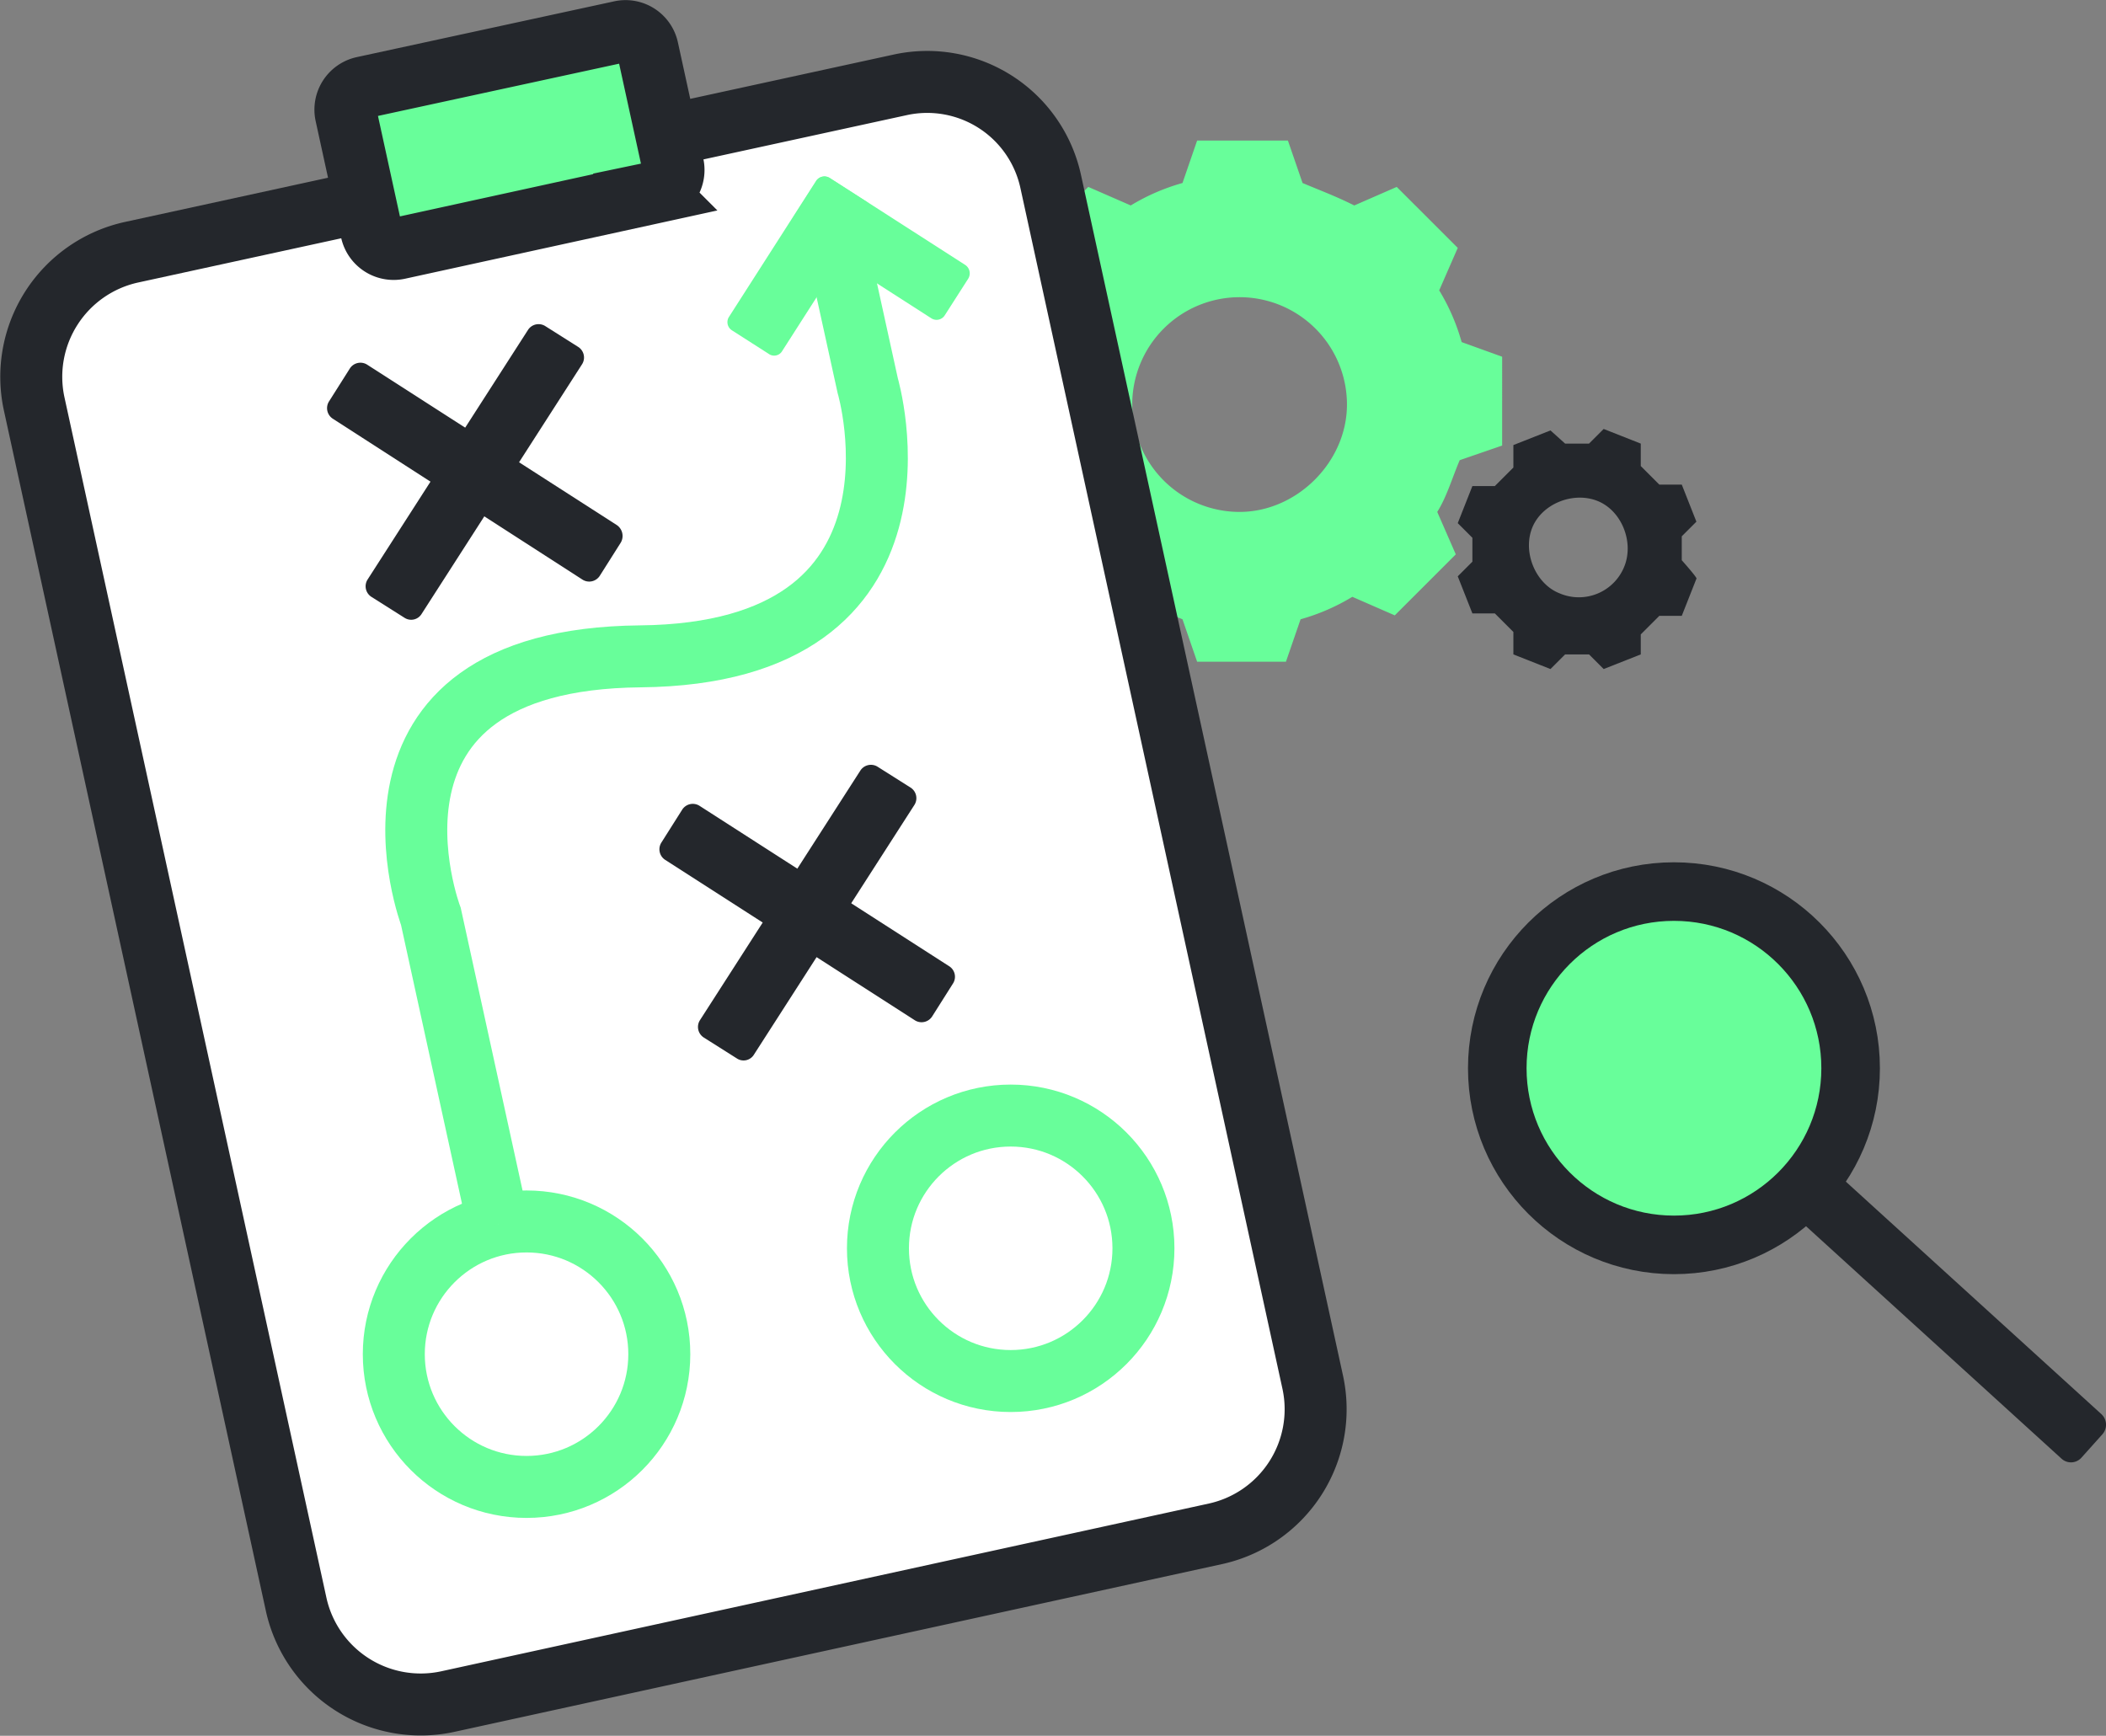 <svg xmlns="http://www.w3.org/2000/svg" width="431.515" height="355.69"><rect width="100%" height="100%" fill="#808080" stroke="none"/><g transform="translate(.089 .001)"><path fill="#68fe9a" d="M299.4 70.1a42.46 42.46 0 0 0-4.6-10.6l3.8-8.7-12.5-12.5-8.7 3.8c-3.8-1.9-6.8-3-10.6-4.6l-3-8.7h-18.6l-3 8.7a42.46 42.46 0 0 0-10.6 4.6l-8.7-3.8-12.5 12.5 3.8 8.7c-1.9 3-3 6.8-4.6 10.6l-8.7 3v18.2l8.7 3a42.459 42.459 0 0 0 4.6 10.6l-3.8 8.7 12.5 12.5 8.7-3.8c3 1.9 6.8 3 10.6 4.6l3 8.7h18.2l3-8.7a42.46 42.46 0 0 0 10.6-4.6l8.7 3.8 12.5-12.5-3.8-8.7c1.9-3 3-6.8 4.6-10.6l8.7-3V73.1Zm-45.5 34.8a22 22 0 1 1 22-22c0 11.8-10.3 22-22 22Z" data-name="Path 112"/><path fill="#24272c" d="M344.5 114.8v-4.9l3-3-3-7.6h-4.6l-3.8-3.8v-4.6l-7.6-3-3 3h-4.9l-3-2.7-7.6 3v4.6l-3.8 3.8h-4.6l-3 7.6 3 3v4.9l-3 3 3 7.6h4.6l3.8 3.8v4.6l7.6 3 3-3h4.9l3 3 7.6-3V130l3.8-3.8h4.6l3-7.6c.4 0-3-3.8-3-3.8Zm-25 6.8c-4.9-1.9-7.6-8.3-5.7-13.3s8.3-7.6 13.3-5.7 7.6 8.3 5.7 13.3a10.03 10.03 0 0 1-13.3 5.7Z" data-name="Path 113"/><g data-name="Group 19"><g data-name="Group 17"><path fill="#fff" stroke="#24272c" stroke-miterlimit="10" stroke-width="12.7" d="M184.3 17.4 26.8 51.7a26.136 26.136 0 0 0-19.9 31l53.7 246.1a26.136 26.136 0 0 0 31 19.9L249 314.3a26.136 26.136 0 0 0 19.9-31L215.2 37.2a25.893 25.893 0 0 0-30.9-19.8Z" data-name="Path 114"/><circle cx="27.2" cy="27.2" r="27.2" fill="#fff" stroke="#68fe9a" stroke-miterlimit="10" stroke-width="12.7" data-name="Ellipse 1" transform="translate(80.6 250.3)"/><g fill="#24272c" data-name="Group 15"><path d="m127.1 111.2-4.3 6.8a2.577 2.577 0 0 1-3.5.8l-51.2-33a2.577 2.577 0 0 1-.8-3.5l4.3-6.8a2.577 2.577 0 0 1 3.5-.8l51.2 32.9a2.7 2.7 0 0 1 .8 3.6Z" data-name="Path 115"/><path d="m82.8 126.6-6.8-4.3a2.577 2.577 0 0 1-.8-3.5l32.9-51.2a2.577 2.577 0 0 1 3.5-.8l6.8 4.3a2.577 2.577 0 0 1 .8 3.5l-32.9 51.2a2.507 2.507 0 0 1-3.5.8Z" data-name="Path 116"/></g><circle cx="27.2" cy="27.2" r="27.2" fill="#fff" stroke="#68fe9a" stroke-miterlimit="10" stroke-width="12.7" data-name="Ellipse 2" transform="translate(179.8 228.6)"/><path fill="#fff" stroke="#68fe9a" stroke-miterlimit="10" stroke-width="12.7" d="m102 250.9-13.8-63.1s-19.9-52.7 42.9-53.3S177.7 79 177.7 79l-8.1-36.9" data-name="Path 117"/><g fill="#24272c" data-name="Group 16"><path d="m195.2 201.5-4.3 6.8a2.577 2.577 0 0 1-3.5.8l-51.2-32.9a2.577 2.577 0 0 1-.8-3.5l4.3-6.8a2.577 2.577 0 0 1 3.5-.8l51.2 32.9a2.556 2.556 0 0 1 .8 3.5Z" data-name="Path 118"/><path d="m150.9 216.9-6.8-4.3a2.577 2.577 0 0 1-.8-3.5l32.9-51.2a2.577 2.577 0 0 1 3.5-.8l6.8 4.3a2.577 2.577 0 0 1 .8 3.5l-32.9 51.2a2.489 2.489 0 0 1-3.5.8Z" data-name="Path 119"/></g></g><g fill="#68fe9a" data-name="Group 18"><path d="m157.4 72.5-7.5-4.8a1.985 1.985 0 0 1-.6-2.8l17.8-27.8a1.985 1.985 0 0 1 2.8-.6l7.5 4.8a1.985 1.985 0 0 1 .6 2.8l-17.8 27.8a1.908 1.908 0 0 1-2.8.6Z" data-name="Path 120"/><path d="m198.3 57.1-4.8 7.5a1.985 1.985 0 0 1-2.8.6L163 47.4a1.985 1.985 0 0 1-.6-2.8l4.8-7.5a1.985 1.985 0 0 1 2.8-.6l27.7 17.8a2.074 2.074 0 0 1 .6 2.8Z" data-name="Path 121"/></g><path fill="#68fe9a" stroke="#24272c" stroke-miterlimit="10" stroke-width="12.7" d="M127 6.5 74.4 17.9a4.669 4.669 0 0 0-3.6 5.6L76 47.3a4.669 4.669 0 0 0 5.6 3.6l52.6-11.5a4.669 4.669 0 0 0 3.6-5.6L132.6 10a4.632 4.632 0 0 0-5.6-3.5Z" data-name="Path 122"/></g><circle cx="36.2" cy="36.2" r="36.2" fill="#68fe9a" stroke="#24272c" stroke-miterlimit="10" stroke-width="12" data-name="Ellipse 3" transform="translate(306.7 182.7)"/><path fill="#24272c" d="m430.7 293.9-4.3 4.8a2.871 2.871 0 0 1-4.1.2L369 250.4a2.871 2.871 0 0 1-.2-4.1l4.3-4.8a2.871 2.871 0 0 1 4.1-.2l53.3 48.5a2.958 2.958 0 0 1 .2 4.1Z" data-name="Path 123"/></g></svg>